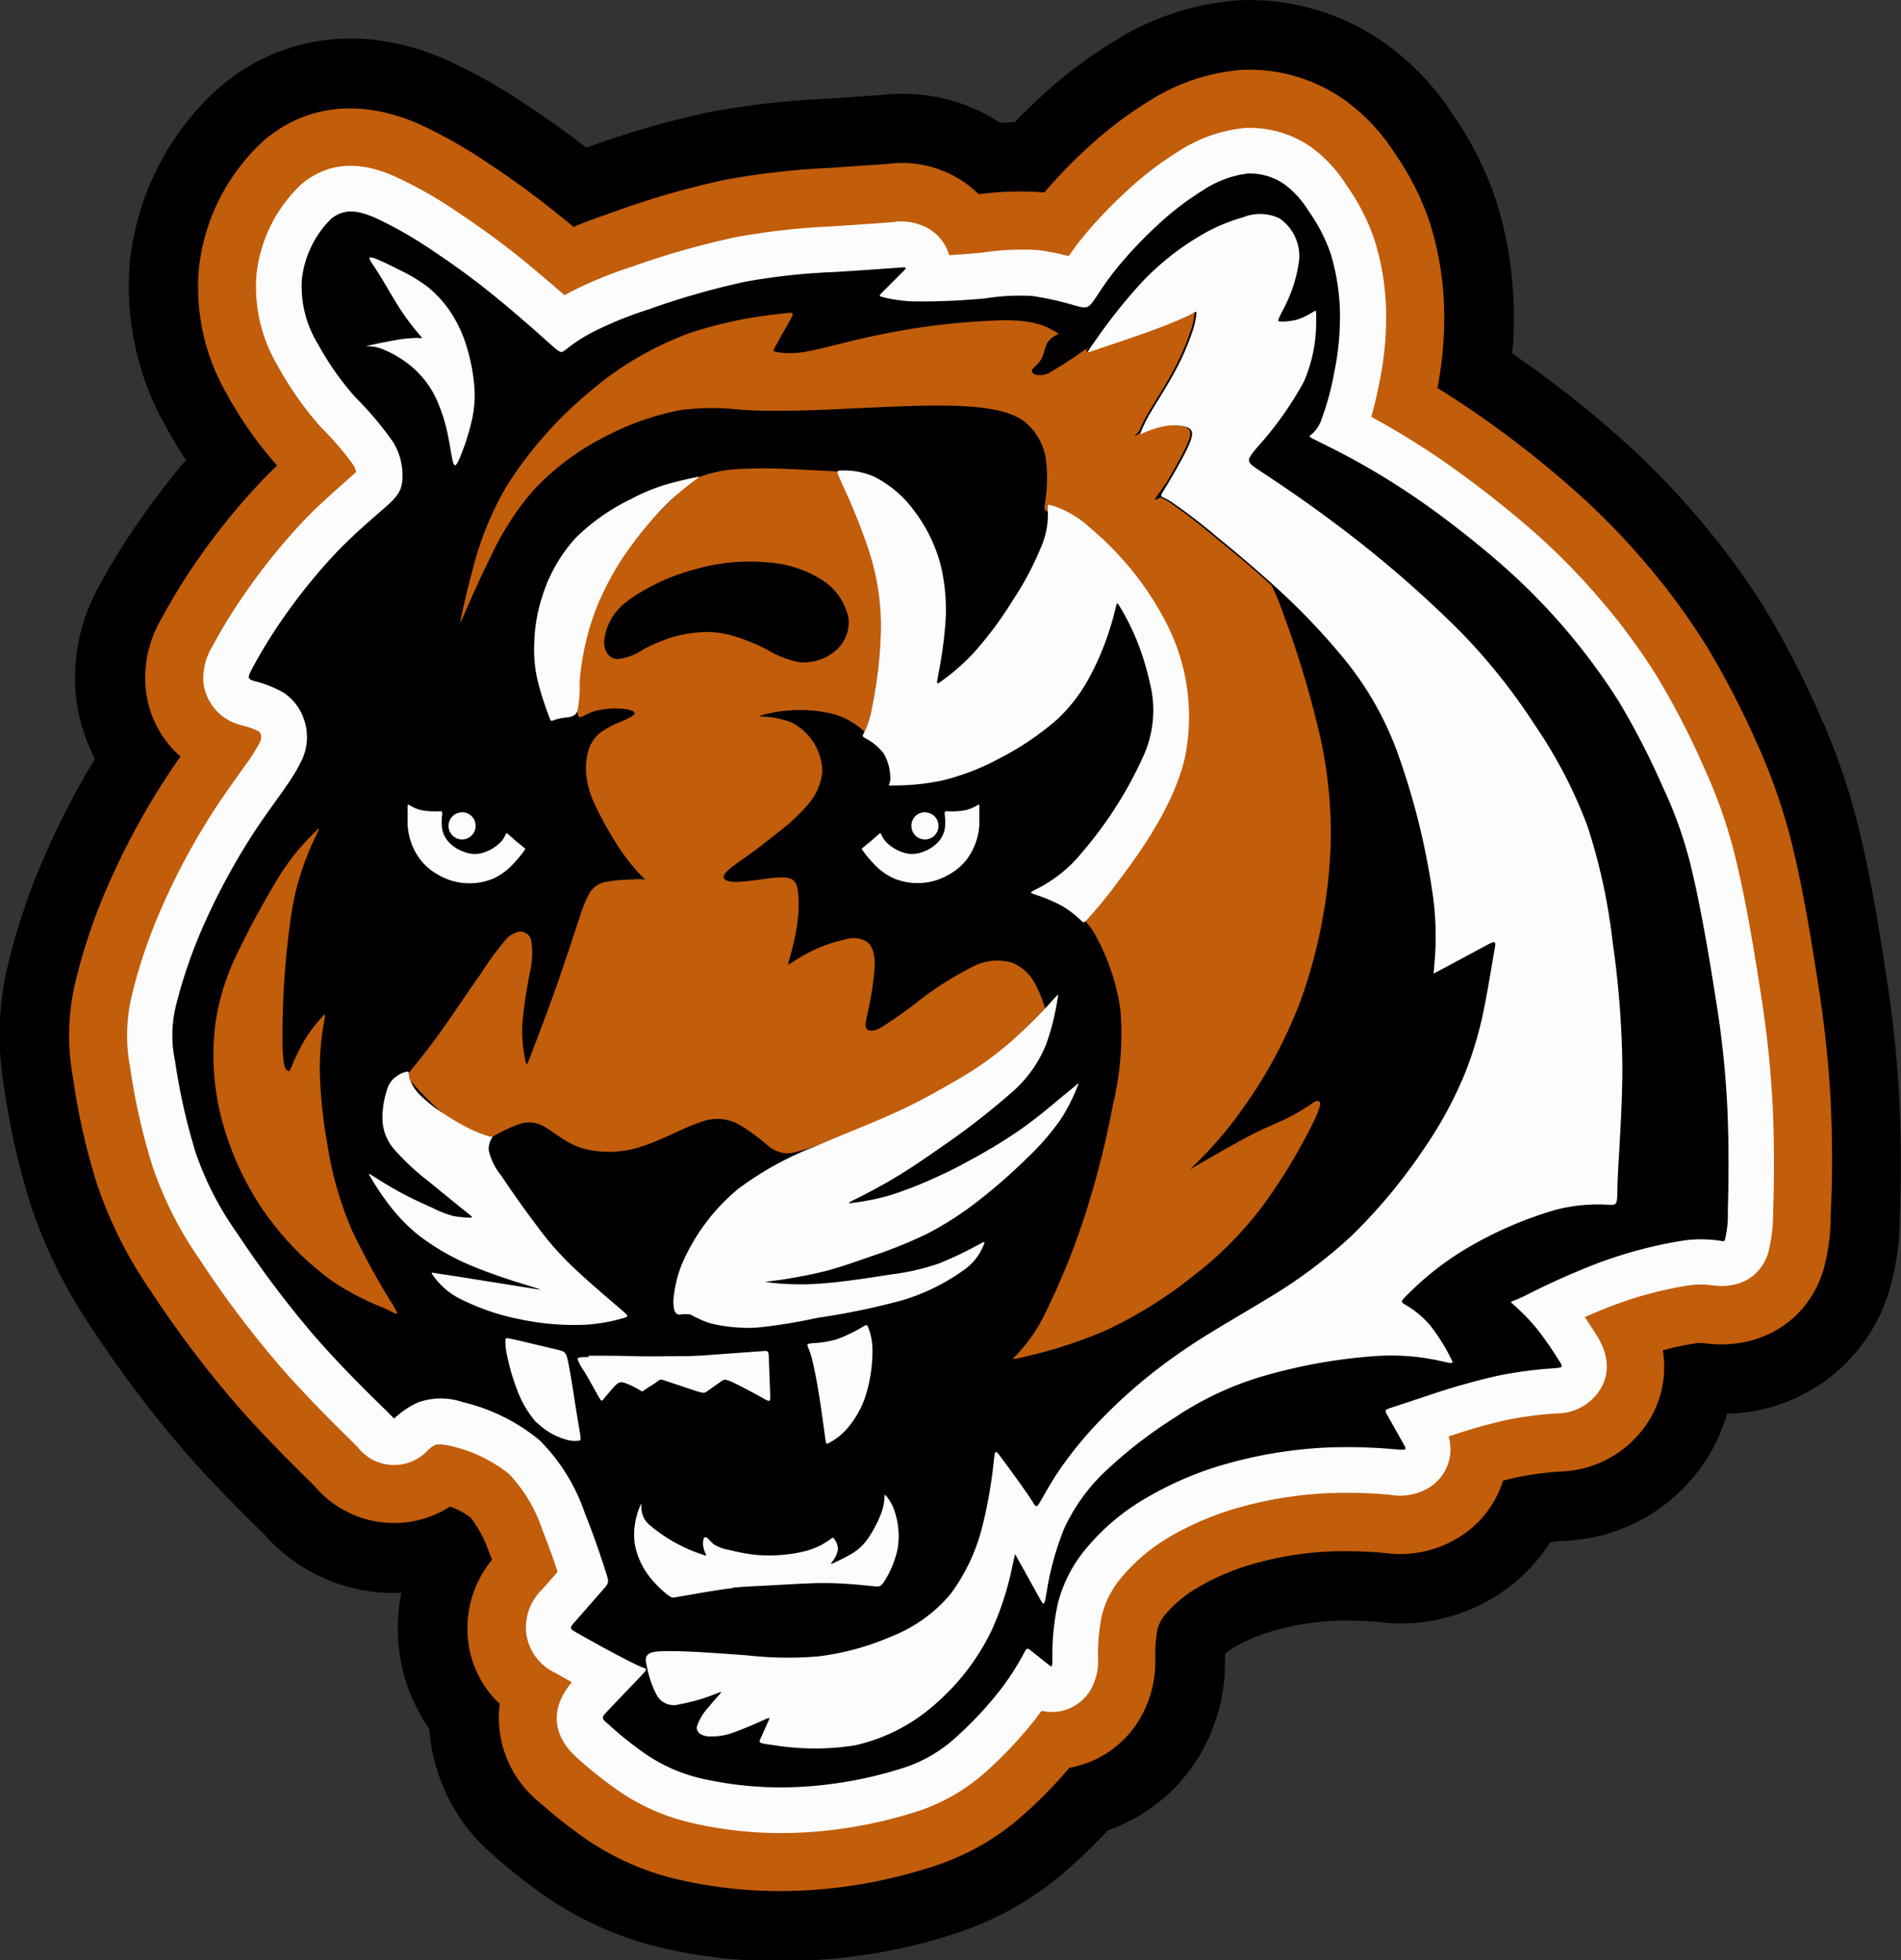 <svg id="Layer_1" data-name="Layer 1" xmlns="http://www.w3.org/2000/svg" viewBox="0 0 196.36 202.44">
  <rect x="0" y="0" width="196.36" height="202.44" fill="#333333" stroke="none"/>
  <g id="Layer_1-2" data-name="Layer_1">
    <path id="embroidery1Color" d="M41.07,66.34c-.77-1.15-1.49-2.34-2.15-3.56a29.31,29.31,0,0,1-3.68-17,28.06,28.06,0,0,1,9.37-18.09C51.42,22,60,21.45,67.89,24.94a57.18,57.18,0,0,1,8.62,4.88q3,2,5.87,4.2l.53-.18a94.85,94.85,0,0,1,12.27-3.5A86.22,86.22,0,0,1,106.84,29q3.07-.19,6.15-.42A18.44,18.44,0,0,1,124.4,31l.73.46c.5,0,1-.06,1.5-.07.89-.91,1.8-1.79,2.73-2.65a46.93,46.93,0,0,1,7.4-5.61,27.81,27.81,0,0,1,12.87-4.31,24.19,24.19,0,0,1,15.22,4.41,27.1,27.1,0,0,1,7,7.32,34.82,34.82,0,0,1,4.53,9,39.68,39.68,0,0,1,1.8,11.65c0,1.36,0,2.72-.16,4.07.7.48,1.39,1,2.08,1.47q4.69,3.38,9,7.2a81.22,81.22,0,0,1,7.65,7.76,77.78,77.78,0,0,1,7.44,10.06,96.14,96.14,0,0,1,5.67,11,67,67,0,0,1,4,11.74c1.16,4.83,2,9.74,2.74,14.65a123.52,123.52,0,0,1,1.4,13.17q.28,6,.05,12.11a27.27,27.27,0,0,1-1.19,8,17.85,17.85,0,0,1-16.64,12.34,18,18,0,0,1-3.36,6.4,18.26,18.26,0,0,1-13.4,6.73c-.5,0-1,.08-1.5.14a18,18,0,0,1-5.64,5.58,18.53,18.53,0,0,1-12.08,2.67,35.74,35.74,0,0,0-4.74-.13,28,28,0,0,0-6,1,17.45,17.45,0,0,0-4.28,1.78,9.16,9.16,0,0,0-.87.6v.59a18.73,18.73,0,0,1-2.39,9.53,17.81,17.81,0,0,1-9.71,8.13,52.49,52.49,0,0,1-3.76,3.7,33.14,33.14,0,0,1-12.09,7,58,58,0,0,1-15.06,2.74,53.82,53.82,0,0,1-15.24-1.32,35.41,35.41,0,0,1-11.91-5.28,56,56,0,0,1-5.44-4.29,18.84,18.84,0,0,1-6.58-13,18.11,18.11,0,0,1-2.88-14.08,17.78,17.78,0,0,1-14.22-6.07l-.39-.38c-2.86-2.81-5.67-5.67-8.28-8.72a119.77,119.77,0,0,1-9-12A51.91,51.91,0,0,1,25,143.23a75.43,75.43,0,0,1-2.78-12.34,31.27,31.27,0,0,1,.41-12.45,66.13,66.13,0,0,1,4-11.69,83,83,0,0,1,5-9.61,18,18,0,0,1-2-6.87,19.29,19.29,0,0,1,2.41-10.93,68.06,68.06,0,0,1,4.33-7c1.44-2.07,3-4.07,4.61-6Z" transform="translate(-21.82 -18.78)" fill-rule="evenodd"/>
    <path id="embroidery2Color" d="M68.3,174.37a10.73,10.73,0,0,1-14-2.14l-.6-.59c-2.72-2.68-5.39-5.39-7.87-8.28a112.4,112.4,0,0,1-8.47-11.3,44.23,44.23,0,0,1-5.52-11,69.09,69.09,0,0,1-2.51-11.17,24,24,0,0,1,.29-9.77,60.35,60.35,0,0,1,3.59-10.43,77.07,77.07,0,0,1,6.09-11.09c.38-.57.77-1.13,1.16-1.69a10.77,10.77,0,0,1-3.61-7.22,12.1,12.1,0,0,1,1.6-6.94,62.27,62.27,0,0,1,3.87-6.28,69.24,69.24,0,0,1,6.6-8.1c.5-.52,1-1,1.52-1.52a40.07,40.07,0,0,1-5.22-7.43,22,22,0,0,1-2.86-12.87,20.92,20.92,0,0,1,6.82-13.35c4.72-3.92,10.38-4,15.82-1.66a51,51,0,0,1,7.54,4.29q3.69,2.45,7.12,5.24c.47.37.93.75,1.39,1.14,1.38-.57,2.79-1.07,4.2-1.56A87.77,87.77,0,0,1,96.6,37.37a78.62,78.62,0,0,1,10.7-1.24l6.21-.42a11.3,11.3,0,0,1,7.23,1.46,10.8,10.8,0,0,1,2.17,1.67,31.47,31.47,0,0,1,6.73-.19h.05A54.92,54.92,0,0,1,134.2,34a40.76,40.76,0,0,1,6.27-4.76A20.83,20.83,0,0,1,150.05,26a17.05,17.05,0,0,1,10.68,3.12,20.14,20.14,0,0,1,5.16,5.49,27.84,27.84,0,0,1,3.63,7.2A32.45,32.45,0,0,1,171,51.32a38.87,38.87,0,0,1-.7,7.53q2.86,1.77,5.6,3.74a107.83,107.83,0,0,1,8.46,6.75,74,74,0,0,1,7,7.08,70.35,70.35,0,0,1,6.77,9.14,89.65,89.65,0,0,1,5.23,10.12,59.81,59.81,0,0,1,3.61,10.48c1.11,4.64,1.9,9.35,2.62,14.07a114.86,114.86,0,0,1,1.33,12.4c.18,3.84.19,7.69,0,11.53a21,21,0,0,1-.82,6c-1.8,5.39-6.85,8.11-12.35,7.32a3.93,3.93,0,0,0-1,.06,26.49,26.49,0,0,0-3.17.69,10.51,10.51,0,0,1-2.28,8.43,11.19,11.19,0,0,1-8.4,4.09,33.5,33.5,0,0,0-4.34.58c-.5.11-1,.23-1.49.36a10.56,10.56,0,0,1-4.57,5.86,11.51,11.51,0,0,1-7.68,1.6,44.74,44.74,0,0,0-5.67-.15,34.32,34.32,0,0,0-7.6,1.21,24.35,24.35,0,0,0-6.07,2.55,12.79,12.79,0,0,0-3.21,2.65,4.17,4.17,0,0,0-.87,1.53,14.74,14.74,0,0,0-.25,3,11.72,11.72,0,0,1-1.45,6.09,10.62,10.62,0,0,1-7.42,5.31,46.46,46.46,0,0,1-4.59,4.71,25.62,25.62,0,0,1-9.57,5.5A51.32,51.32,0,0,1,105,214a46.76,46.76,0,0,1-13.19-1.14,27.9,27.9,0,0,1-9.54-4.22,50.71,50.71,0,0,1-4.76-3.76,11.22,11.22,0,0,1-4.07-10.14,10.49,10.49,0,0,1-3.22-6.2,11.12,11.12,0,0,1,2.42-8.68c-.1-.28-.21-.55-.32-.82a12.54,12.54,0,0,0-1.88-3.54A7.31,7.31,0,0,0,68.3,174.37Z" transform="translate(-21.82 -18.78)" fill="#c25d0b" fill-rule="evenodd"/>
    <path id="embroidery3Color" d="M66.09,168.47a4.78,4.78,0,0,1-5.68,1.11,4.89,4.89,0,0,1-1.63-1.34c-.28-.3-.58-.59-.87-.87-2.61-2.57-5.14-5.13-7.52-7.91a105.79,105.79,0,0,1-8-10.7,38,38,0,0,1-4.83-9.58A64.91,64.91,0,0,1,35.26,129a17.65,17.65,0,0,1,.2-7.52,53.52,53.52,0,0,1,3.24-9.37,70.41,70.41,0,0,1,5.6-10.22c.89-1.33,1.82-2.62,2.74-3.92a18.51,18.51,0,0,0,1.55-2.4,1.18,1.18,0,0,0,.19-.87.84.84,0,0,0-.23-.4,10.18,10.18,0,0,0-1.95-.67,5.14,5.14,0,0,1-3.78-4.47,6.36,6.36,0,0,1,.93-3.61,54.79,54.79,0,0,1,3.49-5.66,63.58,63.58,0,0,1,6-7.39c1.68-1.76,3.43-3.22,5.21-4.84l.16-.14a2.31,2.31,0,0,0-.27-.69A31,31,0,0,0,55,62.93a34.18,34.18,0,0,1-4.5-6.38,16,16,0,0,1-2.19-9.41A15,15,0,0,1,53,37.76C56,35.31,59.28,35.52,62.6,37a44.09,44.09,0,0,1,6.64,3.79c2.3,1.53,4.52,3.15,6.66,4.89q2.14,1.76,4.23,3.59l.57-.32a44,44,0,0,1,6.52-2.67,84,84,0,0,1,10.57-3,73.05,73.05,0,0,1,9.88-1.12c2.1-.13,4.19-.28,6.28-.43a5.75,5.75,0,0,1,3.73.63,4.6,4.6,0,0,1,2.18,2.77c1.12-.06,2.23-.15,3.3-.25A28.22,28.22,0,0,1,129,44.6a24.29,24.29,0,0,1,3.21.63c.37-.53.74-1.07,1.16-1.59a46.46,46.46,0,0,1,4.91-5.2,33.86,33.86,0,0,1,5.32-4.06A15.16,15.16,0,0,1,150.39,32a11.06,11.06,0,0,1,6.9,2,14.28,14.28,0,0,1,3.64,3.95,21.59,21.59,0,0,1,2.89,5.68A26.43,26.43,0,0,1,165,51.38a32.92,32.92,0,0,1-.69,6.86c-.23,1.15-.5,2.4-.85,3.59l1.54.85a81.65,81.65,0,0,1,7.39,4.77c2.75,2,5.46,4.13,8,6.37a69.21,69.21,0,0,1,6.42,6.51,64.81,64.81,0,0,1,6.2,8.36,81.66,81.66,0,0,1,4.86,9.44,51,51,0,0,1,3.26,9.43c1.06,4.43,1.83,9.07,2.53,13.58a110.33,110.33,0,0,1,1.26,11.76c.17,3.65.18,7.4.05,11a16.59,16.59,0,0,1-.52,4.32c-.88,2.63-3.2,3.66-5.83,3.29a8.62,8.62,0,0,0-2.68.06,39,39,0,0,0-7.43,2q-1.53.57-3,1.23c.43.62.84,1.26,1.25,1.9,1.25,2,1.52,4.2-.06,6.14a5.37,5.37,0,0,1-4.21,1.91,37,37,0,0,0-5.13.69,56,56,0,0,0-5.91,1.69,4.65,4.65,0,0,1-2.07,5.31,5.84,5.84,0,0,1-4,.7,49.69,49.69,0,0,0-6.46-.16,40.69,40.69,0,0,0-8.9,1.42,30.59,30.59,0,0,0-7.57,3.2,18.84,18.84,0,0,0-4.72,4,9.9,9.9,0,0,0-2.07,3.89,19.89,19.89,0,0,0-.42,4.42,6.05,6.05,0,0,1-.68,3.22,4.63,4.63,0,0,1-5.15,2.32l-.47.63a41.77,41.77,0,0,1-5.16,5.56,19.8,19.8,0,0,1-7.46,4.28,46.38,46.38,0,0,1-11.62,2.1,40.93,40.93,0,0,1-11.47-1,21.89,21.89,0,0,1-7.57-3.34,43.18,43.18,0,0,1-4.18-3.32c-2.73-2.4-2.79-5.27-.59-7.86l-1.69-.95a5.27,5.27,0,0,1-3-3.94A5.41,5.41,0,0,1,77.75,183l1.67-1.89c-.48-1.45-1-2.89-1.57-4.32A15.36,15.36,0,0,0,74.4,171a14.84,14.84,0,0,0-5.89-2.86,4.72,4.72,0,0,0-1.67-.18A3.53,3.53,0,0,0,66.09,168.47Z" transform="translate(-21.82 -18.78)" fill="#fcfcfc" fill-rule="evenodd"/>
    <path id="embroidery4Color" d="M85.48,189.64c-1.34-.7-3.12-1.7-4-2.2s-.89-.49-.19-1.28L84.06,183c.69-.78.69-.78.32-1.93s-1.11-3.45-2.14-6a19.51,19.51,0,0,0-4.68-7.55,19.45,19.45,0,0,0-7.93-3.94,7,7,0,0,0-4.56,0,8.57,8.57,0,0,0-2.2,1.39c-.39.33-.39.33-.34.35s.13.06-1.31-1.35-4.38-4.27-7.25-7.61a109.09,109.09,0,0,1-7.66-10.23A32.58,32.58,0,0,1,42,137.72a64.05,64.05,0,0,1-2.11-9.44,12.69,12.69,0,0,1,.13-5.75A51.11,51.11,0,0,1,43,114a69,69,0,0,1,5.23-9.53c1.87-2.82,3.69-5,4.58-6.84a5.54,5.54,0,0,0,.46-4.4,5.37,5.37,0,0,0-2.17-2.93,12.17,12.17,0,0,0-3.06-1.2c-.67-.21-.67-.34-.13-1.36a52.09,52.09,0,0,1,3.19-5.17,59.41,59.41,0,0,1,5.56-6.84c1.95-2,3.82-3.56,5-4.6s1.58-1.6,1.71-2.65a6.63,6.63,0,0,0-.91-4,34.25,34.25,0,0,0-3.89-4.63,29.31,29.31,0,0,1-3.88-5.49A11.4,11.4,0,0,1,53,47.65a10.39,10.39,0,0,1,3-6.25c1.41-1.17,2.88-.87,4.66-.09a41.87,41.87,0,0,1,5.93,3.41c2.06,1.37,4.1,2.84,6.29,4.62s4.54,3.86,5.71,4.91,1.17,1,1.63.67A16.36,16.36,0,0,1,83,53.1a38.8,38.8,0,0,1,5.82-2.37,80,80,0,0,1,10-2.86,65.71,65.71,0,0,1,9.24-1c2.74-.17,5.13-.34,6.32-.43s1.19-.09.69.41l-2,2c-.5.5-.5.5,0,.63a14.63,14.63,0,0,0,3.56.43,70,70,0,0,0,7-.32,22.09,22.09,0,0,1,4.84-.24,31.59,31.59,0,0,1,4.45,1c1,.28,1.26.28,1.74-.35s1.21-1.89,2.41-3.39a44.17,44.17,0,0,1,4.4-4.66,29.39,29.39,0,0,1,4.58-3.5,10.65,10.65,0,0,1,4.65-1.75,6.24,6.24,0,0,1,3.9,1.19A9.89,9.89,0,0,1,157,40.59a17.24,17.24,0,0,1,2.3,4.48,22.66,22.66,0,0,1,.93,6.35,28.43,28.43,0,0,1-.61,5.91,28.56,28.56,0,0,1-1.3,4.77,3.54,3.54,0,0,1-1.11,1.61c-.21.17-.21.17.68.61s2.66,1.3,4.73,2.47a78,78,0,0,1,7,4.49c2.56,1.85,5.34,4.06,7.62,6.08A65.09,65.09,0,0,1,189,91.17a78.66,78.66,0,0,1,4.58,8.89,43.34,43.34,0,0,1,3,8.6c.89,3.71,1.8,9,2.45,13.19a99,99,0,0,1,1.21,11.27c.18,3.82.13,8.25.05,10.66a10.92,10.92,0,0,1-.29,3c-.06.2-.06.2-.67.11a12.91,12.91,0,0,0-4,.06,45.91,45.91,0,0,0-8.37,2.24,76,76,0,0,0-7.12,3.15,16.84,16.84,0,0,1-1.87.84c-.13.05-.13.05.33.46a21.67,21.67,0,0,1,2.28,2.37,36.22,36.22,0,0,1,2.27,3.27c.46.72.46.72-.65.81a42.3,42.3,0,0,0-5.75.78,71,71,0,0,0-7.05,2l-3.93,1.3c-.65.22-.65.22-.26.91l1.56,2.78c.39.69.39.69-.93.58a55.17,55.17,0,0,0-7.08-.17,46.26,46.26,0,0,0-9.94,1.59A35.22,35.22,0,0,0,140,173.6a22.88,22.88,0,0,0-5.91,5,14.3,14.3,0,0,0-3,5.76,25.07,25.07,0,0,0-.57,5.5c0,1.14,0,1.14-.44.79l-1.74-1.38c-.44-.35-.44-.35-.8.32a27.78,27.78,0,0,1-2.34,3.63,38,38,0,0,1-4.56,4.9,14.73,14.73,0,0,1-5.79,3.32,42.66,42.66,0,0,1-10.39,1.87,37,37,0,0,1-10.11-.85,16.92,16.92,0,0,1-6-2.65,37.78,37.78,0,0,1-3.73-3c-.72-.63-.72-.63.08-1.47l3.2-3.35c.8-.84.8-.84.34-1s-1.35-.61-2.7-1.32Z" transform="translate(-21.82 -18.78)" fill-rule="evenodd"/>
    <path id="embroidery5Color" d="M70.53,78.07a32.83,32.83,0,0,1,3.57-9,41.21,41.21,0,0,1,8.58-9.79,33.48,33.48,0,0,1,10.39-6.11,43.44,43.44,0,0,1,9-1.94c1.82-.23,1.82-.23,1.44.46L102,54.39c-.38.68-.38.68.11.76a9,9,0,0,0,3.3-.12c1.83-.34,4.48-1.17,8.32-1.89a70.94,70.94,0,0,1,11.95-1.29c3.11,0,4.33.72,4.93,1.06s.61.34.38.45a2.13,2.13,0,0,0-1,.84c-.26.49-.34,1.25-.68,1.78s-.95.84-.91,1.14.72.61,1.67.23a42.24,42.24,0,0,0,3.73-2.4l.41-.24c-.31.46-.21.43.13.32l2.78-.94c1.37-.46,3.16-1.07,4.59-1.63s2.49-1.05,3-1.3.53-.25.5,0a8.18,8.18,0,0,1-.43,1.87,25.73,25.73,0,0,1-1.75,4c-.83,1.55-1.89,3.18-2.54,4.29a14.42,14.42,0,0,0-1,2l-.14.13c-.44.44-.45.45.1.13l.32-.12a9.14,9.14,0,0,1,2.14-.68,4.58,4.58,0,0,1,2.42.14c.54.24.62.68,0,2-.47,1-1.38,2.61-2,3.67l-.71,1c-.68.94-.68.94.08.56l0,0c.15.08.4.18.76.39a58.73,58.73,0,0,1,4.86,3.72c1.86,1.52,3.69,3,5.86,5a28.18,28.18,0,0,1,1.18,2.85,103.6,103.6,0,0,1,3.57,11.69,45.44,45.44,0,0,1,1.29,13.36,53.72,53.72,0,0,1-3.07,15,48.8,48.8,0,0,1-6.19,11.42,40.22,40.22,0,0,1-4.4,5.16l-.8.8,1.18-.69c1.17-.68,3.53-2.05,5.23-2.92s2.78-1.25,3.76-1.75a21.54,21.54,0,0,0,2.35-1.4c.46-.3.46-.3.65-.3s.57,0-.3,1.89a58.92,58.92,0,0,1-5.2,8.69,37.11,37.11,0,0,1-7.21,7.37,45.27,45.27,0,0,1-9.22,5.76,47.9,47.9,0,0,1-8.32,2.7c-1.59.38-1.36.3-.75-.3a16.61,16.61,0,0,0,2.88-4.25,75.39,75.39,0,0,0,4.14-10.25,95.87,95.87,0,0,0,2.84-11.27,31.15,31.15,0,0,0,.76-9.75,22.33,22.33,0,0,0-2.5-7.56,7.89,7.89,0,0,0-1.23-1.73l.09-.09a46,46,0,0,0,3.25-4c2.14-2.83,5.67-7.7,6.83-12.72a21.15,21.15,0,0,0-2.2-14.39,31.79,31.79,0,0,0-7.53-9.25A10.67,10.67,0,0,0,130.58,71c-.56-.17-.56-.17-.53.4a1.85,1.85,0,0,0,0,.23c-.4-.18-.38-.3-.29-.9a15.19,15.19,0,0,0,.15-3.95,6.11,6.11,0,0,0-2.44-4.59c-1.64-1.1-4.32-1.48-8.08-1.52s-8.59.27-12.37.42-6.52.15-8.76,0a24.89,24.89,0,0,0-6.33.07,28.73,28.73,0,0,0-8,2.92,26,26,0,0,0-7,5.32,28.71,28.71,0,0,0-4.33,6.68c-1.18,2.35-2.24,4.78-2.77,6s-.53,1.22-.38.49.46-2.16,1.06-4.51ZM81.44,91.2A27.66,27.66,0,0,1,82.26,85,28.09,28.09,0,0,1,86,76.45,41.37,41.37,0,0,1,91.61,70a7.17,7.17,0,0,1,2.56-2,13.45,13.45,0,0,1,3.73-.77,48.89,48.89,0,0,1,5.67,0c1.91.08,3.61.18,4.52.23h.24a4,4,0,0,0,.48,1.25,65.87,65.87,0,0,1,2.76,6.87,25.14,25.14,0,0,1,1.25,8.11,45.34,45.34,0,0,1-.9,8,10.63,10.63,0,0,1-.8,2.63l-.23-.18a8,8,0,0,0-2.75-1.56,14.22,14.22,0,0,0-4.63-.44,13.77,13.77,0,0,0-2.89.47c-.49.13-.49.13.12.18a9.17,9.17,0,0,1,2.8.58,5.81,5.81,0,0,1,3.22,5.13,6.06,6.06,0,0,1-1.43,3.3,19.82,19.82,0,0,1-3.22,3c-1.23,1-2.54,2-3.57,2.71s-1.79,1.28-1.94,1.69.31.7,1.53.65,3.18-.44,4.36-.46,1.58.35,1.74,1.28a13.74,13.74,0,0,1-.11,3.84,28.83,28.83,0,0,1-.76,3.32c-.18.64-.18.64.25.36a17.61,17.61,0,0,1,2.29-1.31,15,15,0,0,1,3.17-1.07,2.78,2.78,0,0,1,2.26.2c.55.39.87,1.18.84,2.56a29.57,29.57,0,0,1-.67,4.52c-.25,1.18-.35,1.58-.2,1.86s.54.44,1.43,0a42.87,42.87,0,0,0,4-2.82,33,33,0,0,1,5.56-3.51,5.43,5.43,0,0,1,4.11-.41,4.65,4.65,0,0,1,2.28,2.07,12.37,12.37,0,0,1,1,2.35c.17.48.17.48-.34.94s-1.53,1.38-2.4,2.23a23.7,23.7,0,0,1-2.64,2.42,49.53,49.53,0,0,1-4.33,2.59c-1.89,1.06-4.27,2.44-6.5,3.46s-4.29,1.67-6,2.3a21.44,21.44,0,0,1-4,1.31,3.25,3.25,0,0,1-2.45-.9,22.37,22.37,0,0,0-2.74-2,4.63,4.63,0,0,0-3.89-.39c-1.7.51-4,1.85-6.21,2.56a10.5,10.5,0,0,1-6.22.21c-1.74-.55-3-1.74-4-2.28a3.13,3.13,0,0,0-2.74-.13,15.92,15.92,0,0,0-2.31,1.1c-.48.26-.48.26-.74.17s-.79-.3-1.55-.61a10.79,10.79,0,0,1-2.92-1.71,35.17,35.17,0,0,1-3.24-3.23c-.69-.75-.69-.75-.17-1.39s1.58-1.92,2.94-3.81,3-4.38,4.23-6.1A32.17,32.17,0,0,1,73.91,116a2.55,2.55,0,0,1,1.54-1,1.12,1.12,0,0,1,1.23.86,8.6,8.6,0,0,1-.14,3.43,48,48,0,0,0-.77,5.3,14,14,0,0,0,.31,3.64c.13.66.13.66.59-.54s1.38-3.59,2.13-5.67,1.35-3.86,1.81-5.24.78-2.36,1.09-3.29a13.21,13.21,0,0,1,1-2.45,2.42,2.42,0,0,1,1.67-1.18,15.43,15.43,0,0,1,2.81-.25,5.35,5.35,0,0,1,1.21,0c.17.05.2.14-.21-.27a20,20,0,0,1-2.2-2.69,35.26,35.26,0,0,1-2.58-4.51,9.58,9.58,0,0,1-1-3.12,7,7,0,0,1,.15-2.56,3.82,3.82,0,0,1,1.25-2,9.53,9.53,0,0,1,2.25-1.19c.72-.32,1.27-.58,1.31-.81s-.46-.42-1.28-.49a8.62,8.62,0,0,0-2.77.23c-.81.23-1.27.62-1.55.64S81.43,92.51,81.44,91.2Zm5.23-10.37A5.82,5.82,0,0,0,84.22,85c0,1.14.57,1.79,1.36,1.85a5.85,5.85,0,0,0,2.68-1A19,19,0,0,1,91,84.66a13.12,13.12,0,0,1,3.07-.58,9.51,9.51,0,0,1,3.25.3,19.79,19.79,0,0,1,3.7,1.47,10.31,10.31,0,0,0,3.34,1.31,5,5,0,0,0,3.54-1,3.89,3.89,0,0,0,1.58-3.46,6.11,6.11,0,0,0-2.7-4,11.91,11.91,0,0,0-5.68-1.84,20,20,0,0,0-7.13.62,21.57,21.57,0,0,0-7.34,3.35ZM61.56,153.89a27.87,27.87,0,0,1-5.3-2.73,30,30,0,0,1-7.15-7.25,30.48,30.48,0,0,1-4.55-10.19,26.14,26.14,0,0,1-.45-9.52A24.25,24.25,0,0,1,46.45,117c1.11-2.34,2.51-4.87,3.55-6.62a26,26,0,0,1,2.47-3.64c.76-.91,1.59-1.74,2-2.16s.42-.41-.15.8a27.67,27.67,0,0,0-2.4,7.75,86.79,86.79,0,0,0-.92,13c0,3,.38,3.15.55,3.23s.17.07.43-.53A22.81,22.81,0,0,1,53.39,126a16.1,16.1,0,0,1,1.7-2.19c.36-.4.36-.4.21.47a27.48,27.48,0,0,0-.45,4.85,48.44,48.44,0,0,0,.79,7.85,36.34,36.34,0,0,0,2.55,8.89,78.69,78.69,0,0,0,4.24,7.71C63.23,154.93,62.73,154.44,61.56,153.89Z" transform="translate(-21.82 -18.78)" fill="#c25d0b" fill-rule="evenodd"/>
    <path id="embroidery6Color" d="M80.09,92.9a5.14,5.14,0,0,0-1.17.29c-.21.08-.21.08-.47-.64a31,31,0,0,1-1.08-3.42A13.67,13.67,0,0,1,77,85.32a16.94,16.94,0,0,1,.85-5,16,16,0,0,1,3.44-6,21.46,21.46,0,0,1,5.7-4,19.77,19.77,0,0,1,3.82-1.56c1.09-.31,2.21-.55,2.77-.67s.56-.12.18.16-1.15.86-2,1.59a29.23,29.23,0,0,0-2.68,2.73,36.79,36.79,0,0,0-3,3.91,30.34,30.34,0,0,0-2.36,4.38A24.18,24.18,0,0,0,82.36,85a25.27,25.27,0,0,0-.67,4.22,12.5,12.5,0,0,1-.23,3C81.2,92.84,80.6,92.83,80.09,92.9Zm25.8,64.58a9.93,9.93,0,0,0,2.38-.4,15.51,15.51,0,0,0,2.56-1.22c.53-.31.53-.31.67,0a6.37,6.37,0,0,1,.44,2.36,15.66,15.66,0,0,1-.73,4.77,9.73,9.73,0,0,1-2.06,3.51,6.55,6.55,0,0,1-1.68,1.28c-.32.17-.32.17-.43-.63s-.32-2.4-.57-4-.55-3.15-.79-4.07-.44-1.2-.46-1.37S105.37,157.53,105.89,157.48Zm-23.32,1.3c1.05,0,3,0,4.73.05s3.33,0,5,0,3.34-.17,4.83-.27l3.43-.25c.65-.05.65-.05.68.84s.1,2.66.13,3.55,0,.89-.74.47-2.33-1.27-3.15-1.65-.92-.28-1.29,0l-1.32.93c-.32.22-.32.22-1.08,0l-3-1c-.75-.26-.75-.26-1.08,0s-1,.63-1.28.85-.25.21-.59,0a9,9,0,0,0-1.52-.72c-.46-.14-.67,0-1,.34s-.87,1-1.12,1.3-.25.31-.6-.3-1-1.81-1.46-2.56a5.15,5.15,0,0,1-.66-1.22c0-.17.15-.22,1.19-.22Zm15,24c-.9.09-2,.27-3.09.45l-2.71.47c-.54.1-.54.1-1-.23a11.21,11.21,0,0,1-1.92-1.94,7.89,7.89,0,0,1-1.45-3.22,7.12,7.12,0,0,1,.15-2.85,6.34,6.34,0,0,1,.43-1.25c.09-.19.09-.19.09.16a2.38,2.38,0,0,0,.76,1.82,16.37,16.37,0,0,0,5.61,3.15c.36.12.36.12.28-.07a3,3,0,0,1-.29-1c0-.39.07-.78.28-.75s.5.49.89.77a4.23,4.23,0,0,0,1.54.55,20.47,20.47,0,0,0,2.49.48,15.08,15.08,0,0,0,2.77.05,15.38,15.38,0,0,0,2.49-.38,7.83,7.83,0,0,0,1.78-.67,10.78,10.78,0,0,0,1-.64c.19-.14.21-.14.35.07a1.7,1.7,0,0,1,.35,1.09,3.12,3.12,0,0,1-.6,1.24c-.19.26-.19.26.19.09s1.13-.52,1.77-.9a5.23,5.23,0,0,0,1.69-1.53,12.36,12.36,0,0,0,1.41-2.66,5.85,5.85,0,0,0,.36-1.7c0-.29,0-.29.21-.07a4.67,4.67,0,0,1,.85,1.61,8.16,8.16,0,0,1,.31,3.69,10,10,0,0,1-1.32,3.35c-.41.67-.54.69-1.16.63s-1.71-.18-2.83-.25a35.12,35.12,0,0,0-3.8-.05c-1.58.06-3.61.19-5,.26s-2.08.1-3,.2ZM77.24,165.7a10.68,10.68,0,0,1-2.06-3.54,22.38,22.38,0,0,1-1-3.48,5.68,5.68,0,0,1-.15-1.54c0-.22,0-.22,1.06,0l4.21,1c1,.24,1,.24,1.3,1.77s.73,4.58,1,6.1.24,1.53,0,1.55a3.2,3.2,0,0,1-1.48-.17,6.9,6.9,0,0,1-2.84-1.7Zm5.12-10.12a27,27,0,0,1-6.74-.54,24.06,24.06,0,0,1-6.41-2.2,7.5,7.5,0,0,1-2.56-2.21c-.34-.45-.34-.45.16-.37s1.49.22,3.42.53l6.26,1c1.44.23,1.44.23.24-.14s-3.61-1.1-5.82-2a24.59,24.59,0,0,1-5.78-3.25,18.25,18.25,0,0,1-3.49-3.7,24.13,24.13,0,0,1-1.55-2.37c-.25-.42-.25-.42.32-.06s1.71,1.08,2.86,1.7,2.32,1.14,3.21,1.54a11.43,11.43,0,0,0,2.13.84,10,10,0,0,0,1.74.17c.36,0,.36,0-.46-.65s-2.46-2-3.9-3.17a25.08,25.08,0,0,1-3.47-3.25,4.86,4.86,0,0,1-1.19-3,9.16,9.16,0,0,1,.49-3.2,2.44,2.44,0,0,1,1.06-1.39,2.28,2.28,0,0,1,1.06-.42c.17,0,.05.27.18.71a4.4,4.4,0,0,0,1.12,1.74,14.61,14.61,0,0,0,2.45,1.92,25.07,25.07,0,0,0,2.71,1.57,12.85,12.85,0,0,0,1.77.7c.32.11.32.11.38.08s.18-.1.09.1a2.48,2.48,0,0,0-.35,1.24,6.25,6.25,0,0,0,1.31,2.69c.93,1.42,2.44,3.55,3.68,5.19A31.8,31.8,0,0,0,81,149.62c1.55,1.48,3.69,3.29,4.75,4.2s1.07.9.41,1.09A17.4,17.4,0,0,1,82.36,155.58Zm9-2.23a12.54,12.54,0,0,1,1.41-5.13A20.7,20.7,0,0,1,98,141.61a33,33,0,0,1,8-4.43c2.78-1.2,5.51-2.26,7.65-3.21s3.72-1.79,5-2.51,2.4-1.34,3.52-2.06a34.79,34.79,0,0,0,3.49-2.55c1.19-1,2.41-2.16,3.34-3.11s1.54-1.67,1.85-2,.31-.36.15.54a24.3,24.3,0,0,1-1.13,4.37,12.88,12.88,0,0,1-3.61,5,76.16,76.16,0,0,1-7.35,5.68c-2.25,1.58-3.66,2.5-5.12,3.35s-3,1.64-3.73,2-.75.4,0,.3a25.23,25.23,0,0,0,3.71-.77,40.2,40.2,0,0,0,4.71-1.84c1.35-.61,2.27-1.07,3.66-1.84a55.61,55.61,0,0,0,4.94-3c1.67-1.16,3.15-2.41,4.15-3.25l1.79-1.47c.26-.22.26-.22,0,.41a19,19,0,0,1-1.62,3.13,25.42,25.42,0,0,1-3.39,3.92,55.61,55.61,0,0,1-4.79,4.24,34,34,0,0,1-5.59,3.66,47.19,47.19,0,0,1-5.71,2.31c-1.68.59-3,1.05-4.35,1.43s-2.91.67-4.07.87-2,.29-2.4.34-.41,0,.43.13a27.22,27.22,0,0,0,4.82.1c2.32-.15,5.27-.6,7.42-.95a24.1,24.1,0,0,0,5-1.13,36.06,36.06,0,0,0,4-1.89c.82-.44.82-.44.64,0a5.63,5.63,0,0,1-1.93,2.48,21.22,21.22,0,0,1-6.61,3.24,74.22,74.22,0,0,1-8.66,1.78,54.77,54.77,0,0,1-6.19,1,16.41,16.41,0,0,1-4.86-.45,11.47,11.47,0,0,1-2-.89,3.1,3.1,0,0,0-1.1,0c-.34,0-.67-.16-.67-1.2Zm20.2-77.72a25.14,25.14,0,0,1,1.25,8.11,45.34,45.34,0,0,1-.9,8,9.61,9.61,0,0,1-.88,2.78c-.16.3-.16.3.27.55a5.54,5.54,0,0,1,1.78,1.5,4.94,4.94,0,0,1,.69,2.35,1.53,1.53,0,0,1-.14.9c0,.1,0,.1.86.07a23.45,23.45,0,0,0,4.62-.5,24.61,24.61,0,0,0,6-2.32,29,29,0,0,0,5.91-4,16.72,16.72,0,0,0,3.5-4.67A28.06,28.06,0,0,0,136.37,84c.4-1.22.61-2.12.72-2.57s.11-.45.4,0A25.29,25.29,0,0,1,139,84.34a27.19,27.19,0,0,1,1.6,5,11.42,11.42,0,0,1-.62,7.39,41.23,41.23,0,0,1-6.4,10.09,14.21,14.21,0,0,1-4.63,3.74c-.79.4-.79.4-.21.6a17.34,17.34,0,0,1,2.68,1.12,10.1,10.1,0,0,1,2,1.5c.35.33.35.33.72-.07a46,46,0,0,0,3.25-4c2.14-2.83,5.67-7.7,6.83-12.72a21.15,21.15,0,0,0-2.2-14.39,31.79,31.79,0,0,0-7.53-9.25A10.67,10.67,0,0,0,130.58,71c-.56-.17-.56-.17-.53.4a8.58,8.58,0,0,1-.51,3.42,31.72,31.72,0,0,1-3.14,6,37.4,37.4,0,0,1-4.09,5.47,22.13,22.13,0,0,1-3.16,2.77c-.61.45-.61.45-.43-.52a44.47,44.47,0,0,0,.72-5A19.58,19.58,0,0,0,119,77.2a15.9,15.9,0,0,0-2.79-5.72A11.48,11.48,0,0,0,112.1,68a7.64,7.64,0,0,0-3.29-.63c-.64,0-.64,0,0,1.4a65.87,65.87,0,0,1,2.76,6.87ZM91.18,189.29c1.85,0,5,.23,7.74.43a38,38,0,0,0,7.36.12,27.25,27.25,0,0,0,7.63-2.07A15.26,15.26,0,0,0,120,183.4a19.65,19.65,0,0,0,3.33-7.16,47.24,47.24,0,0,0,1.13-6.49c.15-1.3.15-1.3.85-.35s2.09,2.84,2.79,3.89.7,1.25,1,.83.82-1.48,1.79-3a39.55,39.55,0,0,1,4.45-5.54,54.11,54.11,0,0,1,7.86-6.76c3-2.15,6.39-4,9.51-5.92a51.07,51.07,0,0,0,8.76-6.54,56.34,56.34,0,0,0,7.34-8.81,41.94,41.94,0,0,0,4.36-8,38.12,38.12,0,0,0,2-6.93c.45-2.25.79-4.5,1-5.62s.17-1.12-.9-.55l-4.29,2.3-1.08.57.1-1.17a30.83,30.83,0,0,0-.27-7.54,74.57,74.57,0,0,0-3.52-14,33.13,33.13,0,0,0-5.65-9.91,69.64,69.64,0,0,0-7-7.32c-2.22-2-4.09-3.58-6-5.13a58.73,58.73,0,0,0-4.86-3.72c-1-.61-1.18-.29-.61-1.21s1.84-3.08,2.44-4.38.52-1.74,0-2a4.58,4.58,0,0,0-2.42-.14,9.14,9.14,0,0,0-2.14.68c-.41.18-.41.18-.29-.12a14,14,0,0,1,1-2c.65-1.11,1.71-2.74,2.54-4.29a25.73,25.73,0,0,0,1.75-4,8.18,8.18,0,0,0,.43-1.87c0-.29,0-.29-.5,0s-1.59.75-3,1.3-3.22,1.17-4.59,1.63l-2.78.94c-.48.16-.48.16.46-1.16a56.52,56.52,0,0,1,4.79-6,27.5,27.5,0,0,1,5.85-4.69,18.45,18.45,0,0,1,4.59-2,4.67,4.67,0,0,1,3.8.13,4.77,4.77,0,0,1,2,4.22,14.75,14.75,0,0,1-1.72,5.29c-.55,1.12-.55,1.12-.2,1.12a6.08,6.08,0,0,0,1.72-.2,7,7,0,0,0,1.65-.8c.32-.2.32-.2.3,1a15.38,15.38,0,0,1-1.27,6.22A35.31,35.31,0,0,1,151.66,65c-1.17,1.43-1.17,1.43.45,2.5s4.87,3.22,8.71,6.16A118.7,118.7,0,0,1,172.5,83.84a61.65,61.65,0,0,1,7.89,9.86,48.52,48.52,0,0,1,5.41,10.41,60.52,60.52,0,0,1,2.6,12,97.34,97.34,0,0,1,1,12.78c0,4.44-.38,9.13-.48,11.6s.1,2.72-.75,2.72a17.54,17.54,0,0,0-5.64.5,40,40,0,0,0-9.63,4.24,30.66,30.66,0,0,0-5.54,4.37c-.9.88-.9.88-.38,1.2a10,10,0,0,1,2.5,2.05,19.28,19.28,0,0,1,2.12,3.32c.4.75.4.75-.7.5a23.51,23.51,0,0,0-6.84-.58A55.71,55.71,0,0,0,151.93,161a33.33,33.33,0,0,0-8.81,4.2,47,47,0,0,0-6.79,5.21,19.18,19.18,0,0,0-4.61,6.27,30,30,0,0,0-1.8,6.59c-.25,1.39-.25,1.39-.75.5l-2-3.6-.5-.9-.3,1.33a30.7,30.7,0,0,1-2.14,6.59,23.55,23.55,0,0,1-5.57,7.36,18.56,18.56,0,0,1-8.53,4.47,26.55,26.55,0,0,1-8.27,0c-1.69-.23-1.69-.23-1.49-.68l.8-1.79c.2-.45.2-.45-.45-.15s-2,.89-3.07,1.27a6.52,6.52,0,0,1-2.77.42c-.7-.1-1.15-.45-1.08-1a5.47,5.47,0,0,1,1.2-2c.52-.65,1-1.15,1.2-1.4s.22-.25-.6.07A19,19,0,0,1,92,194.78a2,2,0,0,1-2.3-.87,10,10,0,0,1-1-2.75c-.2-.79-.25-1.19,0-1.47s.72-.42,2.57-.4ZM68.14,64A17.69,17.69,0,0,0,67,60.23a9.87,9.87,0,0,0-2.36-3.33,11.31,11.31,0,0,0-3.15-2,4.11,4.11,0,0,0-1.68-.36c-.26,0-.26,0,.28-.12s1.63-.35,2.46-.49a12.74,12.74,0,0,1,1.88-.23,4.88,4.88,0,0,1,.88,0c.15,0,.15,0-.21-.41a25.52,25.52,0,0,1-1.82-2.4c-.74-1.11-1.5-2.49-2.11-3.48S60.13,45.84,60,45.56s.22-.24.79,0,1.43.66,2.37,1.13a16.34,16.34,0,0,1,2.89,1.76,11.83,11.83,0,0,1,2.45,2.77A13.68,13.68,0,0,1,70,54.5a19.36,19.36,0,0,1,.76,3.63A11.65,11.65,0,0,1,70.6,62a23.93,23.93,0,0,1-1.26,4c-.38.9-.54,1-.69.61S68.37,65.16,68.14,64Zm43.4,41.85,1-.88c.22-.19.22-.19.32,0a2.72,2.72,0,0,0,.74,1,4.41,4.41,0,0,0,1.84.94,3,3,0,0,0,1.74-.17,3.82,3.82,0,0,0,1.4-.86,2.77,2.77,0,0,0,.82-1.45,5.52,5.52,0,0,0,0-1.55c0-.33,0-.33.35-.32a7.77,7.77,0,0,0,1.72-.1,4,4,0,0,0,1.28-.51c.23-.13.23-.13.23.24s0,1.13,0,1.77a6.71,6.71,0,0,1-.34,1.74,6.49,6.49,0,0,1-.94,1.8,5.79,5.79,0,0,1-1.78,1.55,6.41,6.41,0,0,1-5.75.45,6.4,6.4,0,0,1-2.09-1.51,12.45,12.45,0,0,1-1.09-1.3c-.19-.26-.19-.26-.08-.34s.31-.25.63-.53Zm5.82-3.18a1.4,1.4,0,1,1-1.4,1.4A1.39,1.39,0,0,1,117.36,102.66Zm-42,3.18-1-.88c-.23-.19-.23-.19-.32,0a2.72,2.72,0,0,1-.74,1,4.41,4.41,0,0,1-1.84.94,3,3,0,0,1-1.74-.17,3.94,3.94,0,0,1-1.41-.86,2.82,2.82,0,0,1-.81-1.45,5.17,5.17,0,0,1,0-1.55c0-.33,0-.33-.35-.32a7.88,7.88,0,0,1-1.73-.1,4,4,0,0,1-1.27-.51c-.23-.13-.23-.13-.23.24s0,1.13,0,1.77a6.71,6.71,0,0,0,.34,1.74,6.23,6.23,0,0,0,.94,1.8A5.79,5.79,0,0,0,67,109.07a6.41,6.41,0,0,0,5.75.45A6.4,6.4,0,0,0,74.83,108a12.45,12.45,0,0,0,1.09-1.3c.19-.26.19-.26.08-.34l-.64-.53Zm-5.81-3.18a1.4,1.4,0,1,0,1.4,1.4A1.4,1.4,0,0,0,69.55,102.66Z" transform="translate(-21.82 -18.78)" fill="#fcfcfc" fill-rule="evenodd"/>
  </g>
</svg>
